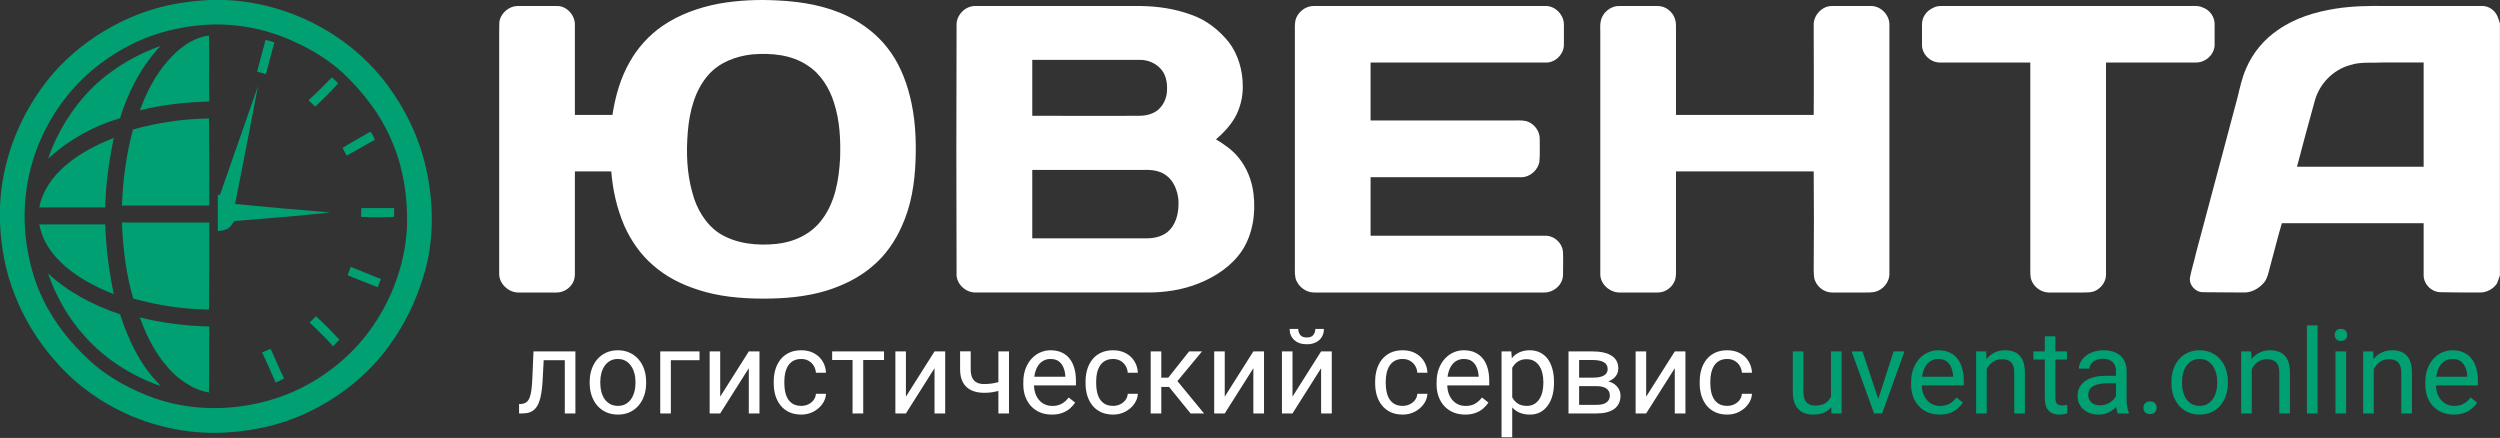<svg width="2449" height="429" viewBox="0 0 2449 429" fill="none" xmlns="http://www.w3.org/2000/svg">
<rect x="0" y="0" width="2449" height="429" fill="#333333" stroke="none"/>
<path fill-rule="evenodd" clip-rule="evenodd" d="M205.965 0H220.434C282.316 2.463 342.658 33.558 379.603 83.433C396.536 106.215 409.466 132.384 416.239 160.092C423.936 191.187 425.475 224.437 418.702 256.147C411.929 284.779 400.23 312.179 382.989 336.193C364.825 362.362 339.58 383.913 311.256 398.999C283.855 414.084 253.069 421.781 222.282 423.628C159.476 427.63 95.747 401.462 54.493 354.05C37.252 334.654 23.398 312.179 14.162 288.166C5.234 265.691 0.924 241.677 0 217.664V202.886C1.539 159.476 17.549 116.682 44.025 81.893C57.572 63.729 74.812 48.335 93.592 35.713C111.449 24.014 130.537 14.778 150.548 8.928C168.712 3.387 187.492 0.924 205.965 0ZM197.036 24.63C183.49 25.861 169.944 28.324 156.705 32.326C136.078 38.484 116.99 48.643 99.75 61.266C74.196 80.046 53.877 105.599 40.947 134.231C26.785 165.018 21.551 199.499 25.245 232.749C27.708 253.992 32.942 274.311 42.178 293.399C53.261 316.182 69.271 336.193 87.743 353.126C101.905 366.364 119.145 376.524 136.694 384.221C178.256 403.309 226.592 404.232 269.693 390.378C303.251 379.603 333.422 358.976 355.897 331.883C381.142 301.096 396.843 261.997 398.691 221.974C399.614 193.958 395.304 165.326 384.529 139.773C373.753 113.296 355.897 90.206 335.27 70.81C321.415 58.495 305.714 48.643 289.089 41.254C260.457 27.708 228.439 21.859 197.036 24.63Z" fill="#00A073"/>
<path fill-rule="evenodd" clip-rule="evenodd" d="M164.097 60.034C174.565 47.72 188.419 36.944 204.736 34.789C205.352 56.34 204.428 77.891 205.044 99.442C181.954 100.057 159.171 102.52 137.005 108.062C143.47 90.821 151.783 73.888 164.097 60.034Z" fill="#00A073"/>
<path fill-rule="evenodd" clip-rule="evenodd" d="M260.149 39.094C262.92 39.709 265.999 40.633 268.77 41.557C265.999 51.716 263.228 62.184 260.457 72.652C257.686 71.728 254.916 71.112 251.837 70.189C254.608 59.721 257.379 49.561 260.149 39.094Z" fill="#00A073"/>
<path fill-rule="evenodd" clip-rule="evenodd" d="M96.053 80.666C113.909 64.965 134.844 52.958 157.319 44.953C138.539 64.965 125.608 89.594 117.604 115.763C91.435 123.46 67.113 137.006 47.102 155.478C56.953 127.154 73.578 100.985 96.053 80.666Z" fill="#00A073"/>
<path fill-rule="evenodd" clip-rule="evenodd" d="M304.174 96.369C311.563 89.904 318.336 82.515 325.109 75.742C327.264 77.589 329.419 79.744 331.266 81.592C324.185 89.596 316.489 97.293 308.792 104.374C306.945 102.527 304.79 100.68 302.635 98.832C302.327 97.601 303.558 96.985 304.174 96.369Z" fill="#00A073"/>
<path fill-rule="evenodd" clip-rule="evenodd" d="M251.527 87.746C251.835 86.514 252.451 85.283 252.759 84.359C245.37 122.843 237.981 161.327 230.284 199.81C261.379 202.889 292.782 205.66 323.569 208.123C292.782 211.509 261.379 213.972 230.592 216.435C228.437 217.051 227.821 219.206 226.59 220.745C223.819 225.056 218.277 225.979 213.352 226.287C213.352 214.588 213.352 202.889 213.352 190.882C213.967 190.882 214.891 190.882 215.507 190.882C227.514 156.401 239.52 121.919 251.527 87.746Z" fill="#00A073"/>
<path fill-rule="evenodd" clip-rule="evenodd" d="M130.231 126.846C154.553 120.073 179.798 116.378 204.736 116.07C205.044 144.394 205.044 173.026 205.044 201.35C176.412 201.35 148.088 201.35 119.456 201.35C120.38 176.105 123.766 151.167 130.231 126.846Z" fill="#00A073"/>
<path fill-rule="evenodd" clip-rule="evenodd" d="M335.579 145.009C344.199 139.16 353.743 134.542 362.672 129C364.827 131.155 366.058 133.926 367.29 137.005C358.054 141.623 349.125 147.472 339.581 152.398C338.35 149.935 336.811 147.472 335.579 145.009Z" fill="#00A073"/>
<path fill-rule="evenodd" clip-rule="evenodd" d="M64.038 162.249C77.892 150.242 94.824 141.622 111.449 135.156C106.831 157.631 103.445 180.413 103.137 203.195C81.586 203.195 60.343 203.195 38.484 203.195C41.563 186.878 51.723 172.716 64.038 162.249Z" fill="#00A073"/>
<path fill-rule="evenodd" clip-rule="evenodd" d="M354.05 203.812C364.825 203.812 375.293 203.812 386.068 203.812C386.068 206.583 386.068 209.355 386.068 212.434C375.293 213.05 364.825 213.05 353.742 212.434C353.742 209.355 353.742 206.583 354.05 203.812Z" fill="#00A073"/>
<path fill-rule="evenodd" clip-rule="evenodd" d="M119.456 217.969C148.088 217.969 176.412 217.969 205.044 217.969C205.044 246.293 205.044 274.925 204.736 303.249C179.798 302.941 154.861 299.246 130.539 292.473C123.458 268.459 120.38 243.214 119.456 217.969Z" fill="#00A073"/>
<path fill-rule="evenodd" clip-rule="evenodd" d="M38.484 219.812C60.343 219.812 81.586 219.812 103.137 219.812C103.753 242.903 106.831 265.685 111.449 288.159C96.672 282.31 81.586 274.921 68.656 264.761C59.112 257.373 50.183 248.136 44.642 237.361C41.563 231.819 39.716 225.97 38.484 219.812Z" fill="#00A073"/>
<path fill-rule="evenodd" clip-rule="evenodd" d="M343.581 261.383C353.432 265.385 363.284 269.387 373.136 273.39C372.212 276.161 370.981 278.623 370.057 281.394C360.206 277.7 350.354 273.39 340.502 269.695C341.426 267.232 342.349 264.462 343.581 261.383Z" fill="#00A073"/>
<path fill-rule="evenodd" clip-rule="evenodd" d="M47.102 267.844C66.805 286.316 91.743 299.246 117.604 307.867C125.608 332.496 136.999 357.126 155.779 376.214C156.087 376.522 156.703 377.753 157.011 378.061C128.995 368.209 102.518 351.584 82.814 329.11C66.805 311.561 54.798 290.318 47.102 267.844Z" fill="#00A073"/>
<path fill-rule="evenodd" clip-rule="evenodd" d="M303.254 315.876C305.409 313.721 307.872 311.874 309.411 309.719C317.724 317.108 325.113 324.804 332.501 332.809C330.346 334.656 328.499 336.811 326.344 339.274C323.881 336.811 321.726 334.04 319.263 331.577C314.029 326.344 308.796 321.11 303.254 315.876Z" fill="#00A073"/>
<path fill-rule="evenodd" clip-rule="evenodd" d="M137.005 310.945C159.171 316.487 181.954 319.258 205.044 319.874C204.736 341.424 205.044 362.975 204.736 384.526C197.655 383.295 190.882 380.832 184.725 376.829C174.565 371.288 166.56 362.975 159.479 354.047C149.628 341.117 142.547 326.339 137.005 310.945Z" fill="#00A073"/>
<path fill-rule="evenodd" clip-rule="evenodd" d="M256.76 345.121C259.531 343.889 262.301 342.966 265.072 341.734C269.69 351.278 273.385 361.13 278.311 370.674C275.54 372.213 272.769 373.753 269.998 374.676C265.688 364.825 261.378 354.973 256.76 345.121Z" fill="#00A073"/>
<path fill-rule="evenodd" clip-rule="evenodd" d="M704.049 3.614C723.158 0.191 743.122 -0.664 762.516 0.476C785.617 1.617 809.289 5.61 830.394 15.877C845.51 23.293 858.915 33.56 869.18 46.679C880.02 60.369 886.86 76.626 891.14 93.453C896.56 114.272 897.7 136.233 896.85 157.909C895.99 179.869 892.57 201.545 883.44 221.509C876.88 236.339 867.47 250.029 854.922 260.582C841.802 271.99 825.831 279.69 809.289 284.824C789.325 290.813 768.505 292.524 747.685 292.524C726.01 292.524 703.764 290.528 683.23 283.683C667.258 278.549 652.142 270.849 639.593 259.726C627.33 249.174 617.918 235.484 611.358 220.653C604.228 203.826 600.235 186.144 598.809 167.891C586.831 167.891 575.138 167.891 563.159 167.891C563.159 200.119 563.159 231.776 563.159 263.719C563.159 267.141 563.444 270.849 562.303 274.271C560.307 281.116 552.892 286.535 545.476 286.535C533.213 286.535 520.664 286.535 508.115 286.535C498.418 286.82 488.721 277.979 489.006 267.997C489.006 188.71 489.006 109.139 489.006 29.852C489.291 26.43 488.721 23.007 489.577 19.3C491.858 11.884 499.273 5.895 506.974 5.895C519.808 5.895 532.357 5.895 545.476 5.895C555.173 5.61 563.444 15.022 563.159 24.433C563.159 53.809 563.159 83.185 563.159 112.561C575.423 112.561 587.972 112.561 599.95 112.561C602.802 94.308 607.651 76.626 617.062 60.369C624.763 46.679 635.601 34.701 648.72 25.574C665.262 14.166 684.656 7.321 704.049 3.614ZM737.133 53.239C721.162 54.95 704.905 60.939 694.067 73.203C680.663 88.319 675.529 108.854 673.818 128.533C672.107 148.782 672.677 169.317 678.381 189.281C682.374 204.397 690.93 219.227 704.335 228.354C720.876 238.906 741.696 240.903 760.805 238.906C777.347 237.195 793.888 229.78 804.441 216.09C818.131 198.693 821.838 176.162 822.979 154.771C823.549 136.518 822.694 118.265 816.99 100.583C812.427 86.037 803.87 72.348 791.036 64.077C775.35 53.524 755.671 51.813 737.133 53.239Z" fill="white"/>
<path fill-rule="evenodd" clip-rule="evenodd" d="M937.06 24.429C936.77 15.017 945.33 5.891 955.03 5.891C1009.5 5.891 1063.69 5.891 1117.88 5.891C1134.7 6.176 1151.53 8.743 1166.93 14.447C1181.76 19.58 1194.03 29.277 1203.72 41.256C1212.85 53.234 1217.41 68.921 1217.41 84.036C1217.7 94.874 1214.85 106.282 1209.43 115.694C1204.58 123.68 1198.3 130.524 1191.17 136.514C1199.16 141.362 1207.15 146.781 1213.14 154.196C1221.41 164.178 1226.54 177.013 1227.97 190.132C1230.25 209.24 1227.11 229.775 1216.56 245.747C1206.29 260.862 1190.6 271.13 1174.06 277.689C1158.38 283.964 1141.55 286.531 1124.44 286.531C1068.25 286.531 1012.07 286.531 955.88 286.531C945.9 286.816 936.49 277.974 937.06 267.992C936.77 186.995 936.77 105.712 937.06 24.429ZM1011.21 58.653C1011.21 77.191 1011.21 95.159 1011.21 113.412C1046.01 113.412 1081.09 113.697 1116.17 113.412C1122.73 113.412 1129.86 111.701 1134.99 107.138C1139.55 102.86 1142.12 97.441 1142.98 91.452C1143.83 83.466 1142.98 74.625 1137.84 68.35C1132.71 62.076 1124.72 58.653 1117.02 58.653C1081.66 58.653 1046.29 58.653 1011.21 58.653ZM1011.21 166.46C1011.21 188.706 1011.21 211.237 1011.21 233.483C1048.57 233.483 1085.93 233.483 1123.3 233.483C1131.57 233.483 1140.69 231.201 1146.11 224.927C1153.24 217.226 1154.95 205.818 1154.38 195.836C1153.53 186.709 1149.82 177.013 1142.12 171.594C1135.85 167.03 1127.86 166.175 1120.44 166.46C1083.65 166.46 1047.43 166.46 1011.21 166.46Z" fill="white"/>
<path fill-rule="evenodd" clip-rule="evenodd" d="M1269.89 17.302C1272.75 10.743 1279.59 5.894 1286.72 5.894C1362.3 5.894 1437.88 5.894 1513.46 5.894C1522.87 5.324 1531.71 13.88 1532 23.577C1532 30.422 1532 36.981 1532 43.826C1532 53.523 1522.87 62.079 1513.46 61.224C1456.42 61.224 1399.66 61.224 1342.62 61.224C1342.62 80.332 1342.62 99.156 1342.62 117.979C1389.96 117.979 1437.31 117.979 1484.37 117.979C1488.64 117.979 1493.21 117.694 1497.2 119.405C1503.76 122.257 1508.61 129.102 1508.32 136.517C1508.32 143.647 1508.61 150.777 1508.04 157.907C1506.9 166.749 1498.34 173.879 1489.79 173.594C1440.73 173.594 1391.68 173.594 1342.62 173.594C1342.62 192.417 1342.62 211.811 1342.62 230.92C1399.66 230.92 1456.42 230.92 1513.46 230.92C1522.58 230.634 1530.85 238.335 1531.14 247.461C1531.43 254.591 1531.14 262.007 1531.14 269.137C1531.14 278.834 1522.01 286.819 1512.32 286.534C1437.59 286.534 1362.59 286.534 1287.86 286.534C1280.45 286.819 1273.03 281.971 1269.89 274.841C1268.18 270.848 1268.47 266 1268.47 261.436C1268.47 184.146 1268.47 107.141 1268.47 30.136C1268.47 25.573 1268.18 21.295 1269.89 17.302Z" fill="white"/>
<path fill-rule="evenodd" clip-rule="evenodd" d="M1567.93 21.585C1569.36 12.459 1577.63 5.614 1586.47 5.899C1599.02 5.899 1611.57 5.899 1624.12 5.899C1631.53 5.899 1638.38 11.318 1640.66 18.163C1642.09 21.871 1641.8 25.863 1641.8 29.856C1641.8 57.521 1641.8 84.901 1641.8 112.565C1686.86 112.565 1731.64 112.565 1776.7 112.565C1776.99 83.189 1776.7 53.813 1776.7 24.437C1776.42 14.741 1785.26 5.614 1794.67 5.899C1807.79 5.899 1820.62 5.899 1833.46 5.899C1842.87 6.184 1851.14 15.026 1850.86 24.437C1850.86 105.72 1850.86 187.003 1850.86 267.716C1851.14 276.557 1844.3 284.258 1836.31 285.969C1833.46 286.539 1830.04 286.539 1827.18 286.539C1816.35 286.539 1805.51 286.539 1794.67 286.539C1787.54 286.539 1780.7 281.691 1778.13 275.131C1776.42 271.423 1776.99 267.431 1776.7 263.723C1776.99 231.78 1776.99 199.837 1776.7 167.895C1731.64 167.895 1686.86 167.895 1641.8 167.895C1641.8 199.267 1641.8 230.925 1641.8 262.582C1641.8 266.575 1642.09 271.138 1640.66 274.846C1638.09 281.691 1631.25 286.539 1624.12 286.539C1611.57 286.539 1599.02 286.539 1586.47 286.539C1576.77 286.539 1567.08 277.983 1567.65 267.716C1567.65 189.285 1567.65 110.854 1567.65 31.853C1567.65 28.43 1567.36 24.723 1567.93 21.585Z" fill="white"/>
<path fill-rule="evenodd" clip-rule="evenodd" d="M1893.92 7.607C1897.91 5.325 1903.05 5.896 1907.9 5.896C1986.61 5.896 2065.9 5.896 2144.9 5.896C2149.46 5.896 2153.74 5.325 2157.73 7.322C2164.58 9.603 2169.43 16.448 2169.43 23.293C2169.43 30.708 2169.43 37.838 2169.43 44.969C2168.57 54.095 2160.3 61.225 2151.46 61.225C2122.08 61.225 2092.42 61.225 2063.05 61.225C2063.05 130.815 2063.05 199.834 2063.05 269.138C2063.05 276.268 2057.91 282.828 2051.35 285.395C2048.22 286.536 2044.22 286.536 2040.8 286.536C2029.39 286.536 2017.98 286.536 2006.58 286.536C1999.45 286.25 1992.6 281.402 1990.03 274.557C1988.61 270.849 1988.89 266.571 1988.89 262.579C1988.89 195.556 1988.89 128.533 1988.89 61.225C1959.8 61.225 1930.43 61.225 1901.34 61.225C1891.92 61.796 1883.37 54.095 1882.8 44.969C1882.8 37.838 1882.8 30.708 1882.8 23.578C1882.8 16.448 1887.65 10.174 1893.92 7.607Z" fill="white"/>
<path fill-rule="evenodd" clip-rule="evenodd" d="M2288.07 8.461C2304.32 5.894 2321.15 5.609 2337.41 5.894C2368.21 5.894 2399.58 5.894 2430.67 5.894C2434.95 5.609 2439.51 7.32 2442.65 10.457C2446.35 13.879 2447.5 18.443 2448.92 23.006V269.707C2448.07 272.274 2447.21 274.84 2446.07 277.692C2442.36 283.111 2436.09 286.534 2429.53 286.534C2416.69 286.534 2403.57 286.534 2391.03 286.248C2381.61 286.248 2373.91 277.978 2374.2 269.136C2374.2 252.024 2374.2 235.482 2374.2 218.655C2328 218.655 2281.51 218.655 2235.3 218.655C2231.03 233.201 2227.32 248.316 2223.33 262.862C2222.19 267.14 2221.33 271.988 2218.48 275.981C2213.63 282.256 2205.93 286.819 2197.66 286.534C2184.54 286.248 2171.13 286.534 2158.01 286.248C2150.31 286.248 2143.75 278.548 2145.47 271.133C2146.89 263.432 2149.46 256.017 2151.17 248.031C2164.86 197.265 2178.26 146.214 2191.95 95.162C2194.24 85.751 2196.23 76.339 2200.22 67.212C2206.78 51.811 2217.91 38.407 2231.6 29.28C2248.14 17.587 2268.1 11.598 2288.07 8.461ZM2302.04 63.79C2285.5 68.353 2272.1 82.043 2267.53 98.87C2261.54 120.26 2255.84 141.65 2250.13 163.326C2291.49 163.326 2332.84 163.326 2374.2 163.326C2374.2 129.387 2374.2 95.162 2374.2 61.223C2360.79 61.223 2347.39 61.223 2333.98 61.223C2323.43 61.794 2312.31 60.368 2302.04 63.79Z" fill="white"/>
<path d="M554.516 344.246V352.837H525.148V344.246H554.516ZM563.668 344.246V405.003H553.28V344.246H563.668ZM522.621 344.246H533.065L531.493 373.558C531.231 378.087 530.801 382.093 530.202 385.574C529.64 389.018 528.854 391.976 527.843 394.446C526.87 396.917 525.635 398.939 524.137 400.511C522.677 402.046 520.918 403.187 518.859 403.936C516.8 404.647 514.423 405.003 511.728 405.003H508.471V395.85L510.717 395.682C512.326 395.569 513.693 395.195 514.816 394.559C515.976 393.922 516.95 392.986 517.736 391.751C518.522 390.478 519.158 388.85 519.645 386.866C520.169 384.882 520.562 382.523 520.824 379.791C521.124 377.058 521.348 373.876 521.498 370.245L522.621 344.246ZM577.65 375.298V374.007C577.65 369.627 578.287 365.565 579.56 361.822C580.832 358.041 582.667 354.765 585.062 351.995C587.458 349.188 590.36 347.016 593.766 345.482C597.173 343.909 600.991 343.123 605.221 343.123C609.489 343.123 613.326 343.909 616.732 345.482C620.176 347.016 623.096 349.188 625.492 351.995C627.925 354.765 629.778 358.041 631.051 361.822C632.324 365.565 632.96 369.627 632.96 374.007V375.298C632.96 379.678 632.324 383.74 631.051 387.483C629.778 391.227 627.925 394.503 625.492 397.31C623.096 400.08 620.195 402.252 616.789 403.824C613.419 405.359 609.601 406.126 605.333 406.126C601.066 406.126 597.229 405.359 593.822 403.824C590.416 402.252 587.496 400.08 585.062 397.31C582.667 394.503 580.832 391.227 579.56 387.483C578.287 383.74 577.65 379.678 577.65 375.298ZM588.039 374.007V375.298C588.039 378.331 588.394 381.194 589.105 383.89C589.817 386.548 590.884 388.906 592.306 390.965C593.766 393.024 595.582 394.652 597.753 395.85C599.924 397.011 602.451 397.591 605.333 397.591C608.179 397.591 610.668 397.011 612.802 395.85C614.973 394.652 616.77 393.024 618.192 390.965C619.615 388.906 620.682 386.548 621.393 383.89C622.142 381.194 622.516 378.331 622.516 375.298V374.007C622.516 371.012 622.142 368.186 621.393 365.528C620.682 362.833 619.596 360.455 618.136 358.397C616.714 356.3 614.917 354.653 612.746 353.455C610.612 352.257 608.104 351.658 605.221 351.658C602.376 351.658 599.868 352.257 597.697 353.455C595.563 354.653 593.766 356.3 592.306 358.397C590.884 360.455 589.817 362.833 589.105 365.528C588.394 368.186 588.039 371.012 588.039 374.007ZM685.238 344.246V352.837H657.162V405.003H646.774V344.246H685.238ZM705.509 388.55L733.529 344.246H743.974V405.003H733.529V360.699L705.509 405.003H695.177V344.246H705.509V388.55ZM784.965 397.591C787.436 397.591 789.719 397.086 791.815 396.075C793.912 395.064 795.634 393.679 796.981 391.92C798.329 390.123 799.097 388.082 799.284 385.799H809.167C808.979 389.393 807.763 392.743 805.517 395.85C803.308 398.92 800.407 401.409 796.813 403.318C793.219 405.19 789.27 406.126 784.965 406.126C780.398 406.126 776.411 405.321 773.004 403.711C769.635 402.102 766.828 399.893 764.582 397.086C762.373 394.278 760.707 391.059 759.584 387.427C758.498 383.759 757.956 379.884 757.956 375.804V373.445C757.956 369.365 758.498 365.509 759.584 361.878C760.707 358.209 762.373 354.971 764.582 352.164C766.828 349.356 769.635 347.147 773.004 345.538C776.411 343.928 780.398 343.123 784.965 343.123C789.719 343.123 793.874 344.096 797.431 346.043C800.987 347.952 803.776 350.573 805.797 353.904C807.856 357.199 808.979 360.942 809.167 365.135H799.284C799.097 362.627 798.385 360.362 797.15 358.34C795.952 356.319 794.305 354.709 792.208 353.511C790.15 352.276 787.735 351.658 784.965 351.658C781.783 351.658 779.106 352.295 776.935 353.567C774.801 354.803 773.098 356.487 771.825 358.621C770.59 360.718 769.691 363.057 769.13 365.64C768.606 368.186 768.344 370.788 768.344 373.445V375.804C768.344 378.462 768.606 381.082 769.13 383.665C769.654 386.248 770.534 388.588 771.769 390.684C773.042 392.781 774.745 394.465 776.879 395.738C779.05 396.973 781.745 397.591 784.965 397.591ZM845.609 344.246V405.003H835.165V344.246H845.609ZM865.99 344.246V352.669H815.175V344.246H865.99ZM887.44 388.55L915.46 344.246H925.91V405.003H915.46V360.699L887.44 405.003H877.11V344.246H887.44V388.55ZM988.4 344.246V405.003H978.02V344.246H988.4ZM984.87 372.154V380.689C982.77 381.475 980.64 382.186 978.47 382.823C976.33 383.422 974.07 383.908 971.67 384.283C969.31 384.62 966.75 384.788 963.98 384.788C959.19 384.788 955.03 383.965 951.51 382.317C947.99 380.633 945.28 378.106 943.37 374.737C941.46 371.33 940.51 367.044 940.51 361.878V344.134H950.9V361.878C950.9 365.247 951.4 367.98 952.41 370.076C953.42 372.173 954.9 373.726 956.85 374.737C958.79 375.71 961.17 376.197 963.98 376.197C966.67 376.197 969.2 376.028 971.56 375.691C973.95 375.317 976.24 374.83 978.41 374.232C980.62 373.633 982.77 372.94 984.87 372.154ZM1030.35 406.126C1026.12 406.126 1022.28 405.415 1018.84 403.992C1015.43 402.532 1012.49 400.492 1010.02 397.872C1007.59 395.251 1005.72 392.144 1004.41 388.55C1003.1 384.957 1002.44 381.026 1002.44 376.758V374.4C1002.44 369.459 1003.17 365.06 1004.63 361.204C1006.09 357.311 1008.08 354.017 1010.58 351.321C1013.09 348.626 1015.94 346.586 1019.12 345.201C1022.3 343.816 1025.6 343.123 1029 343.123C1033.35 343.123 1037.09 343.872 1040.23 345.369C1043.42 346.867 1046.02 348.963 1048.04 351.658C1050.06 354.316 1051.56 357.461 1052.53 361.092C1053.5 364.686 1053.99 368.616 1053.99 372.884V377.545H1008.62V369.065H1043.6V368.279C1043.45 365.584 1042.89 362.964 1041.92 360.418C1040.98 357.872 1039.48 355.776 1037.43 354.129C1035.37 352.482 1032.56 351.658 1029 351.658C1026.64 351.658 1024.47 352.164 1022.49 353.174C1020.51 354.148 1018.8 355.608 1017.38 357.554C1015.96 359.501 1014.85 361.878 1014.07 364.686C1013.28 367.493 1012.89 370.731 1012.89 374.4V376.758C1012.89 379.641 1013.28 382.355 1014.07 384.9C1014.89 387.409 1016.07 389.617 1017.6 391.526C1019.18 393.436 1021.07 394.933 1023.28 396.019C1025.52 397.104 1028.07 397.647 1030.91 397.647C1034.58 397.647 1037.69 396.898 1040.23 395.401C1042.78 393.904 1045.01 391.901 1046.92 389.393L1053.2 394.39C1051.89 396.374 1050.23 398.265 1048.21 400.062C1046.19 401.858 1043.7 403.318 1040.74 404.441C1037.82 405.565 1034.36 406.126 1030.35 406.126ZM1090.43 397.591C1092.9 397.591 1095.19 397.086 1097.28 396.075C1099.38 395.064 1101.1 393.679 1102.45 391.92C1103.8 390.123 1104.57 388.082 1104.75 385.799H1114.64C1114.45 389.393 1113.23 392.743 1110.99 395.85C1108.78 398.92 1105.88 401.409 1102.28 403.318C1098.69 405.19 1094.74 406.126 1090.43 406.126C1085.87 406.126 1081.88 405.321 1078.47 403.711C1075.1 402.102 1072.3 399.893 1070.05 397.086C1067.84 394.278 1066.18 391.059 1065.05 387.427C1063.97 383.759 1063.42 379.884 1063.42 375.804V373.445C1063.42 369.365 1063.97 365.509 1065.05 361.878C1066.18 358.209 1067.84 354.971 1070.05 352.164C1072.3 349.356 1075.1 347.147 1078.47 345.538C1081.88 343.928 1085.87 343.123 1090.43 343.123C1095.19 343.123 1099.34 344.096 1102.9 346.043C1106.46 347.952 1109.24 350.573 1111.27 353.904C1113.33 357.199 1114.45 360.942 1114.64 365.135H1104.75C1104.57 362.627 1103.85 360.362 1102.62 358.34C1101.42 356.319 1099.77 354.709 1097.68 353.511C1095.62 352.276 1093.2 351.658 1090.43 351.658C1087.25 351.658 1084.58 352.295 1082.4 353.567C1080.27 354.803 1078.57 356.487 1077.29 358.621C1076.06 360.718 1075.16 363.057 1074.6 365.64C1074.07 368.186 1073.81 370.788 1073.81 373.445V375.804C1073.81 378.462 1074.07 381.082 1074.6 383.665C1075.12 386.248 1076 388.588 1077.24 390.684C1078.51 392.781 1080.21 394.465 1082.35 395.738C1084.52 396.973 1087.21 397.591 1090.43 397.591ZM1137.6 344.246V405.003H1127.21V344.246H1137.6ZM1177.47 344.246L1148.66 379.061H1134.12L1132.55 369.964H1144.45L1164.84 344.246H1177.47ZM1166.3 405.003L1143.95 377.488L1150.63 369.964L1179.49 405.003H1166.3ZM1199.76 388.55L1227.78 344.246H1238.23V405.003H1227.78V360.699L1199.76 405.003H1189.43V344.246H1199.76V388.55ZM1266.13 388.55L1294.15 344.246H1304.6V405.003H1294.15V360.699L1266.13 405.003H1255.8V344.246H1266.13V388.55ZM1288.48 322.234H1296.91C1296.91 325.154 1296.23 327.756 1294.88 330.04C1293.54 332.286 1291.61 334.045 1289.1 335.318C1286.59 336.591 1283.62 337.227 1280.17 337.227C1274.97 337.227 1270.85 335.842 1267.82 333.072C1264.82 330.264 1263.33 326.652 1263.33 322.234H1271.75C1271.75 324.443 1272.39 326.39 1273.66 328.074C1274.93 329.759 1277.1 330.601 1280.17 330.601C1283.17 330.601 1285.3 329.759 1286.57 328.074C1287.85 326.39 1288.48 324.443 1288.48 322.234ZM1374.12 397.591C1376.59 397.591 1378.87 397.086 1380.97 396.075C1383.06 395.064 1384.78 393.679 1386.13 391.92C1387.48 390.123 1388.25 388.082 1388.43 385.799H1398.32C1398.13 389.393 1396.91 392.743 1394.67 395.85C1392.46 398.92 1389.56 401.409 1385.96 403.318C1382.37 405.19 1378.42 406.126 1374.12 406.126C1369.55 406.126 1365.56 405.321 1362.15 403.711C1358.79 402.102 1355.98 399.893 1353.73 397.086C1351.52 394.278 1349.86 391.059 1348.73 387.427C1347.65 383.759 1347.11 379.884 1347.11 375.804V373.445C1347.11 369.365 1347.65 365.509 1348.73 361.878C1349.86 358.209 1351.52 354.971 1353.73 352.164C1355.98 349.356 1358.79 347.147 1362.15 345.538C1365.56 343.928 1369.55 343.123 1374.12 343.123C1378.87 343.123 1383.02 344.096 1386.58 346.043C1390.14 347.952 1392.93 350.573 1394.95 353.904C1397.01 357.199 1398.13 360.942 1398.32 365.135H1388.43C1388.25 362.627 1387.54 360.362 1386.3 358.34C1385.1 356.319 1383.46 354.709 1381.36 353.511C1379.3 352.276 1376.89 351.658 1374.12 351.658C1370.93 351.658 1368.26 352.295 1366.09 353.567C1363.95 354.803 1362.25 356.487 1360.98 358.621C1359.74 360.718 1358.84 363.057 1358.28 365.64C1357.76 368.186 1357.49 370.788 1357.49 373.445V375.804C1357.49 378.462 1357.76 381.082 1358.28 383.665C1358.8 386.248 1359.68 388.588 1360.92 390.684C1362.19 392.781 1363.9 394.465 1366.03 395.738C1368.2 396.973 1370.9 397.591 1374.12 397.591ZM1435.21 406.126C1430.98 406.126 1427.14 405.415 1423.7 403.992C1420.29 402.532 1417.35 400.492 1414.88 397.872C1412.45 395.251 1410.58 392.144 1409.27 388.55C1407.96 384.957 1407.3 381.026 1407.3 376.758V374.4C1407.3 369.459 1408.03 365.06 1409.49 361.204C1410.95 357.311 1412.94 354.017 1415.44 351.321C1417.95 348.626 1420.8 346.586 1423.98 345.201C1427.16 343.816 1430.45 343.123 1433.86 343.123C1438.2 343.123 1441.95 343.872 1445.09 345.369C1448.27 346.867 1450.88 348.963 1452.9 351.658C1454.92 354.316 1456.42 357.461 1457.39 361.092C1458.36 364.686 1458.85 368.616 1458.85 372.884V377.545H1413.48V369.065H1448.46V368.279C1448.31 365.584 1447.75 362.964 1446.78 360.418C1445.84 357.872 1444.34 355.776 1442.28 354.129C1440.23 352.482 1437.42 351.658 1433.86 351.658C1431.5 351.658 1429.33 352.164 1427.35 353.174C1425.36 354.148 1423.66 355.608 1422.24 357.554C1420.82 359.501 1419.71 361.878 1418.92 364.686C1418.14 367.493 1417.75 370.731 1417.75 374.4V376.758C1417.75 379.641 1418.14 382.355 1418.92 384.9C1419.75 387.409 1420.93 389.617 1422.46 391.526C1424.03 393.436 1425.93 394.933 1428.13 396.019C1430.38 397.104 1432.93 397.647 1435.77 397.647C1439.44 397.647 1442.55 396.898 1445.09 395.401C1447.64 393.904 1449.86 391.901 1451.77 389.393L1458.06 394.39C1456.75 396.374 1455.09 398.265 1453.07 400.062C1451.04 401.858 1448.55 403.318 1445.6 404.441C1442.68 405.565 1439.21 406.126 1435.21 406.126ZM1481.37 355.926V428.362H1470.92V344.246H1480.47L1481.37 355.926ZM1522.3 374.119V375.298C1522.3 379.716 1521.78 383.815 1520.73 387.596C1519.68 391.339 1518.15 394.596 1516.12 397.366C1514.14 400.136 1511.69 402.289 1508.77 403.824C1505.85 405.359 1502.5 406.126 1498.72 406.126C1494.86 406.126 1491.45 405.49 1488.5 404.217C1485.54 402.944 1483.03 401.091 1480.97 398.658C1478.91 396.225 1477.27 393.305 1476.03 389.898C1474.83 386.491 1474.01 382.654 1473.56 378.387V372.098C1474.01 367.606 1474.85 363.581 1476.09 360.025C1477.32 356.469 1478.95 353.436 1480.97 350.928C1483.03 348.383 1485.52 346.455 1488.44 345.145C1491.36 343.797 1494.73 343.123 1498.55 343.123C1502.37 343.123 1505.76 343.872 1508.71 345.369C1511.67 346.829 1514.16 348.926 1516.18 351.658C1518.2 354.391 1519.72 357.667 1520.73 361.485C1521.78 365.266 1522.3 369.477 1522.3 374.119ZM1511.86 375.298V374.119C1511.86 371.087 1511.54 368.242 1510.9 365.584C1510.27 362.889 1509.27 360.53 1507.93 358.509C1506.62 356.45 1504.93 354.84 1502.87 353.68C1500.81 352.482 1498.36 351.883 1495.52 351.883C1492.9 351.883 1490.61 352.332 1488.67 353.231C1486.76 354.129 1485.13 355.346 1483.78 356.88C1482.43 358.378 1481.33 360.1 1480.47 362.046C1479.64 363.956 1479.03 365.94 1478.61 367.999V382.542C1479.36 385.163 1480.41 387.633 1481.76 389.954C1483.11 392.238 1484.9 394.091 1487.15 395.513C1489.4 396.898 1492.22 397.591 1495.63 397.591C1498.44 397.591 1500.85 397.011 1502.87 395.85C1504.93 394.652 1506.62 393.024 1507.93 390.965C1509.27 388.906 1510.27 386.548 1510.9 383.89C1511.54 381.194 1511.86 378.331 1511.86 375.298ZM1564.08 378.274H1544.14L1544.03 369.964H1560.32C1563.54 369.964 1566.21 369.646 1568.35 369.009C1570.52 368.373 1572.15 367.418 1573.23 366.146C1574.32 364.873 1574.86 363.301 1574.86 361.429C1574.86 359.969 1574.54 358.696 1573.91 357.61C1573.31 356.487 1572.39 355.57 1571.15 354.859C1569.92 354.11 1568.38 353.567 1566.55 353.231C1564.75 352.856 1562.64 352.669 1560.2 352.669H1546.9V405.003H1536.51V344.246H1560.2C1564.06 344.246 1567.52 344.583 1570.59 345.257C1573.7 345.931 1576.34 346.96 1578.51 348.345C1580.72 349.693 1582.4 351.415 1583.56 353.511C1584.72 355.608 1585.3 358.078 1585.3 360.923C1585.3 362.758 1584.93 364.498 1584.18 366.146C1583.43 367.793 1582.33 369.253 1580.87 370.525C1579.41 371.798 1577.61 372.846 1575.48 373.67C1573.34 374.456 1570.89 374.961 1568.12 375.186L1564.08 378.274ZM1564.08 405.003H1540.38L1545.55 396.58H1564.08C1566.96 396.58 1569.36 396.225 1571.27 395.513C1573.18 394.765 1574.6 393.716 1575.53 392.369C1576.51 390.984 1576.99 389.336 1576.99 387.427C1576.99 385.518 1576.51 383.89 1575.53 382.542C1574.6 381.157 1573.18 380.109 1571.27 379.398C1569.36 378.649 1566.96 378.274 1564.08 378.274H1548.3L1548.41 369.964H1568.12L1571.88 373.108C1575.22 373.371 1578.04 374.194 1580.36 375.579C1582.68 376.964 1584.44 378.724 1585.64 380.857C1586.84 382.954 1587.44 385.237 1587.44 387.708C1587.44 390.553 1586.9 393.061 1585.81 395.232C1584.76 397.404 1583.23 399.219 1581.21 400.679C1579.18 402.102 1576.73 403.187 1573.85 403.936C1570.97 404.647 1567.71 405.003 1564.08 405.003ZM1612.59 388.55L1640.61 344.246H1651.06V405.003H1640.61V360.699L1612.59 405.003H1602.26V344.246H1612.59V388.55ZM1692.05 397.591C1694.52 397.591 1696.8 397.086 1698.9 396.075C1701 395.064 1702.72 393.679 1704.07 391.92C1705.41 390.123 1706.18 388.082 1706.37 385.799H1716.25C1716.06 389.393 1714.85 392.743 1712.6 395.85C1710.39 398.92 1707.49 401.409 1703.9 403.318C1700.3 405.19 1696.35 406.126 1692.05 406.126C1687.48 406.126 1683.5 405.321 1680.09 403.711C1676.72 402.102 1673.91 399.893 1671.67 397.086C1669.46 394.278 1667.79 391.059 1666.67 387.427C1665.58 383.759 1665.04 379.884 1665.04 375.804V373.445C1665.04 369.365 1665.58 365.509 1666.67 361.878C1667.79 358.209 1669.46 354.971 1671.67 352.164C1673.91 349.356 1676.72 347.147 1680.09 345.538C1683.5 343.928 1687.48 343.123 1692.05 343.123C1696.8 343.123 1700.96 344.096 1704.52 346.043C1708.07 347.952 1710.86 350.573 1712.88 353.904C1714.94 357.199 1716.06 360.942 1716.25 365.135H1706.37C1706.18 362.627 1705.47 360.362 1704.23 358.34C1703.04 356.319 1701.39 354.709 1699.29 353.511C1697.23 352.276 1694.82 351.658 1692.05 351.658C1688.87 351.658 1686.19 352.295 1684.02 353.567C1681.89 354.803 1680.18 356.487 1678.91 358.621C1677.67 360.718 1676.78 363.057 1676.21 365.64C1675.69 368.186 1675.43 370.788 1675.43 373.445V375.804C1675.43 378.462 1675.69 381.082 1676.21 383.665C1676.74 386.248 1677.62 388.588 1678.85 390.684C1680.13 392.781 1681.83 394.465 1683.96 395.738C1686.14 396.973 1688.83 397.591 1692.05 397.591Z" fill="white"/>
<path d="M1793.63 390.962V344.243H1804.07V405H1794.13L1793.63 390.962ZM1795.59 378.159L1799.92 378.047C1799.92 382.09 1799.49 385.833 1798.63 389.277C1797.8 392.684 1796.46 395.641 1794.58 398.149C1792.71 400.658 1790.26 402.623 1787.23 404.045C1784.2 405.431 1780.51 406.123 1776.17 406.123C1773.21 406.123 1770.49 405.693 1768.02 404.832C1765.59 403.971 1763.49 402.642 1761.73 400.845C1759.98 399.048 1758.61 396.708 1757.64 393.826C1756.7 390.943 1756.23 387.48 1756.23 383.438V344.243H1766.62V383.55C1766.62 386.283 1766.92 388.547 1767.52 390.344C1768.15 392.104 1769 393.507 1770.05 394.556C1771.13 395.566 1772.33 396.278 1773.64 396.689C1774.99 397.101 1776.37 397.307 1777.79 397.307C1782.21 397.307 1785.71 396.465 1788.29 394.78C1790.88 393.058 1792.73 390.756 1793.85 387.874C1795.01 384.954 1795.59 381.715 1795.59 378.159ZM1838.38 395.623L1855 344.243H1865.62L1843.77 405H1836.81L1838.38 395.623ZM1824.51 344.243L1841.64 395.903L1842.82 405H1835.86L1813.84 344.243H1824.51ZM1900.04 406.123C1895.81 406.123 1891.97 405.412 1888.53 403.989C1885.12 402.529 1882.18 400.489 1879.71 397.869C1877.28 395.248 1875.41 392.141 1874.1 388.547C1872.79 384.954 1872.13 381.023 1872.13 376.755V374.397C1872.13 369.456 1872.86 365.057 1874.32 361.201C1875.78 357.308 1877.76 354.014 1880.27 351.318C1882.78 348.623 1885.63 346.583 1888.81 345.198C1891.99 343.813 1895.28 343.12 1898.69 343.12C1903.03 343.12 1906.78 343.869 1909.92 345.366C1913.1 346.864 1915.7 348.96 1917.73 351.655C1919.75 354.313 1921.24 357.458 1922.22 361.089C1923.19 364.683 1923.68 368.613 1923.68 372.881V377.542H1878.31V369.062H1913.29V368.276C1913.14 365.581 1912.58 362.961 1911.61 360.415C1910.67 357.869 1909.17 355.773 1907.11 354.126C1905.05 352.479 1902.25 351.655 1898.69 351.655C1896.33 351.655 1894.16 352.161 1892.18 353.171C1890.19 354.145 1888.49 355.605 1887.07 357.551C1885.64 359.498 1884.54 361.875 1883.75 364.683C1882.97 367.49 1882.57 370.728 1882.57 374.397V376.755C1882.57 379.638 1882.97 382.352 1883.75 384.897C1884.58 387.406 1885.76 389.614 1887.29 391.523C1888.86 393.433 1890.75 394.93 1892.96 396.016C1895.21 397.101 1897.75 397.644 1900.6 397.644C1904.27 397.644 1907.38 396.895 1909.92 395.398C1912.47 393.901 1914.69 391.898 1916.6 389.39L1922.89 394.387C1921.58 396.371 1919.92 398.262 1917.89 400.059C1915.87 401.855 1913.38 403.315 1910.43 404.438C1907.51 405.562 1904.04 406.123 1900.04 406.123ZM1946.2 357.214V405H1935.81V344.243H1945.63L1946.2 357.214ZM1943.72 372.319L1939.4 372.151C1939.44 367.996 1940.06 364.159 1941.25 360.64C1942.45 357.083 1944.14 353.995 1946.31 351.375C1948.48 348.754 1951.06 346.733 1954.06 345.31C1957.09 343.85 1960.44 343.12 1964.11 343.12C1967.1 343.12 1969.8 343.532 1972.19 344.355C1974.59 345.142 1976.63 346.414 1978.31 348.174C1980.04 349.933 1981.35 352.217 1982.25 355.024C1983.14 357.795 1983.59 361.182 1983.59 365.188V405H1973.15V365.076C1973.15 361.894 1972.68 359.348 1971.74 357.439C1970.81 355.492 1969.44 354.089 1967.65 353.228C1965.85 352.329 1963.64 351.88 1961.02 351.88C1958.44 351.88 1956.08 352.423 1953.94 353.508C1951.85 354.594 1950.03 356.091 1948.5 358C1947 359.91 1945.82 362.1 1944.96 364.57C1944.14 367.004 1943.72 369.587 1943.72 372.319ZM2024.81 344.243V352.217H1991.96V344.243H2024.81ZM2003.08 329.475H2013.47V389.951C2013.47 392.01 2013.78 393.564 2014.42 394.612C2015.06 395.66 2015.88 396.353 2016.89 396.689C2017.9 397.026 2018.99 397.195 2020.15 397.195C2021.01 397.195 2021.91 397.12 2022.84 396.97C2023.82 396.783 2024.55 396.633 2025.03 396.521L2025.09 405C2024.27 405.262 2023.18 405.505 2021.83 405.73C2020.52 405.992 2018.93 406.123 2017.06 406.123C2014.51 406.123 2012.17 405.618 2010.04 404.607C2007.91 403.596 2006.2 401.912 2004.93 399.553C2003.7 397.157 2003.08 393.938 2003.08 389.895V329.475ZM2072.82 394.612V363.335C2072.82 360.939 2072.33 358.861 2071.36 357.102C2070.42 355.305 2069 353.92 2067.09 352.947C2065.18 351.973 2062.82 351.487 2060.02 351.487C2057.4 351.487 2055.09 351.936 2053.11 352.834C2051.16 353.733 2049.63 354.912 2048.5 356.372C2047.42 357.832 2046.88 359.404 2046.88 361.089H2036.49C2036.49 358.918 2037.05 356.765 2038.17 354.631C2039.3 352.498 2040.91 350.57 2043 348.848C2045.14 347.088 2047.68 345.703 2050.64 344.692C2053.63 343.644 2056.97 343.12 2060.63 343.12C2065.05 343.12 2068.94 343.869 2072.31 345.366C2075.72 346.864 2078.38 349.128 2080.29 352.161C2082.23 355.155 2083.21 358.918 2083.21 363.447V391.748C2083.21 393.77 2083.38 395.922 2083.71 398.206C2084.09 400.489 2084.63 402.454 2085.34 404.102V405H2074.5C2073.98 403.802 2073.57 402.211 2073.27 400.227C2072.97 398.206 2072.82 396.334 2072.82 394.612ZM2074.62 368.164L2074.73 375.464H2064.23C2061.27 375.464 2058.63 375.707 2056.31 376.194C2053.99 376.643 2052.04 377.336 2050.47 378.271C2048.9 379.207 2047.7 380.387 2046.88 381.809C2046.05 383.194 2045.64 384.823 2045.64 386.694C2045.64 388.604 2046.07 390.344 2046.93 391.917C2047.79 393.489 2049.09 394.743 2050.81 395.679C2052.57 396.577 2054.72 397.026 2057.26 397.026C2060.45 397.026 2063.25 396.353 2065.69 395.005C2068.12 393.657 2070.05 392.01 2071.47 390.063C2072.93 388.117 2073.72 386.226 2073.83 384.392L2078.27 389.39C2078 390.962 2077.29 392.703 2076.13 394.612C2074.97 396.521 2073.42 398.355 2071.47 400.115C2069.56 401.837 2067.28 403.278 2064.62 404.438C2062 405.562 2059.04 406.123 2055.75 406.123C2051.63 406.123 2048.02 405.318 2044.91 403.708C2041.84 402.099 2039.45 399.946 2037.72 397.251C2036.04 394.518 2035.2 391.467 2035.2 388.098C2035.2 384.841 2035.83 381.978 2037.11 379.507C2038.38 376.999 2040.21 374.921 2042.61 373.274C2045 371.589 2047.89 370.317 2051.26 369.456C2054.63 368.595 2058.39 368.164 2062.54 368.164H2074.62ZM2099.72 399.497C2099.72 397.738 2100.26 396.259 2101.34 395.061C2102.47 393.826 2104.08 393.208 2106.17 393.208C2108.27 393.208 2109.86 393.826 2110.95 395.061C2112.07 396.259 2112.63 397.738 2112.63 399.497C2112.63 401.219 2112.07 402.679 2110.95 403.877C2109.86 405.075 2108.27 405.674 2106.17 405.674C2104.08 405.674 2102.47 405.075 2101.34 403.877C2100.26 402.679 2099.72 401.219 2099.72 399.497ZM2127.12 375.295V374.004C2127.12 369.624 2127.75 365.562 2129.03 361.819C2130.3 358.038 2132.13 354.762 2134.53 351.992C2136.93 349.185 2139.83 347.013 2143.23 345.479C2146.64 343.906 2150.46 343.12 2154.69 343.12C2158.96 343.12 2162.79 343.906 2166.2 345.479C2169.64 347.013 2172.56 349.185 2174.96 351.992C2177.39 354.762 2179.25 358.038 2180.52 361.819C2181.79 365.562 2182.43 369.624 2182.43 374.004V375.295C2182.43 379.675 2181.79 383.737 2180.52 387.48C2179.25 391.224 2177.39 394.5 2174.96 397.307C2172.56 400.077 2169.66 402.249 2166.26 403.821C2162.89 405.356 2159.07 406.123 2154.8 406.123C2150.53 406.123 2146.7 405.356 2143.29 403.821C2139.88 402.249 2136.96 400.077 2134.53 397.307C2132.13 394.5 2130.3 391.224 2129.03 387.48C2127.75 383.737 2127.12 379.675 2127.12 375.295ZM2137.51 374.004V375.295C2137.51 378.328 2137.86 381.191 2138.57 383.887C2139.28 386.545 2140.35 388.903 2141.77 390.962C2143.23 393.021 2145.05 394.649 2147.22 395.847C2149.39 397.008 2151.92 397.588 2154.8 397.588C2157.65 397.588 2160.14 397.008 2162.27 395.847C2164.44 394.649 2166.24 393.021 2167.66 390.962C2169.08 388.903 2170.15 386.545 2170.86 383.887C2171.61 381.191 2171.98 378.328 2171.98 375.295V374.004C2171.98 371.009 2171.61 368.183 2170.86 365.525C2170.15 362.83 2169.06 360.452 2167.6 358.394C2166.18 356.297 2164.38 354.65 2162.21 353.452C2160.08 352.254 2157.57 351.655 2154.69 351.655C2151.84 351.655 2149.34 352.254 2147.16 353.452C2145.03 354.65 2143.23 356.297 2141.77 358.394C2140.35 360.452 2139.28 362.83 2138.57 365.525C2137.86 368.183 2137.51 371.009 2137.51 374.004ZM2205.84 357.214V405H2195.46V344.243H2205.28L2205.84 357.214ZM2203.37 372.319L2199.05 372.151C2199.09 367.996 2199.7 364.159 2200.9 360.64C2202.1 357.083 2203.78 353.995 2205.96 351.375C2208.13 348.754 2210.71 346.733 2213.71 345.31C2216.74 343.85 2220.09 343.12 2223.76 343.12C2226.75 343.12 2229.45 343.532 2231.84 344.355C2234.24 345.142 2236.28 346.414 2237.96 348.174C2239.68 349.933 2241 352.217 2241.89 355.024C2242.79 357.795 2243.24 361.182 2243.24 365.188V405H2232.8V365.076C2232.8 361.894 2232.33 359.348 2231.39 357.439C2230.46 355.492 2229.09 354.089 2227.29 353.228C2225.5 352.329 2223.29 351.88 2220.67 351.88C2218.08 351.88 2215.73 352.423 2213.59 353.508C2211.5 354.594 2209.68 356.091 2208.15 358C2206.65 359.91 2205.47 362.1 2204.61 364.57C2203.78 367.004 2203.37 369.587 2203.37 372.319ZM2270.31 318.75V405H2259.86V318.75H2270.31ZM2298.27 344.243V405H2287.83V344.243H2298.27ZM2287.04 328.127C2287.04 326.443 2287.55 325.02 2288.56 323.86C2289.6 322.699 2291.14 322.119 2293.16 322.119C2295.14 322.119 2296.66 322.699 2297.71 323.86C2298.79 325.02 2299.34 326.443 2299.34 328.127C2299.34 329.737 2298.79 331.122 2297.71 332.283C2296.66 333.406 2295.14 333.967 2293.16 333.967C2291.14 333.967 2289.6 333.406 2288.56 332.283C2287.55 331.122 2287.04 329.737 2287.04 328.127ZM2325.34 357.214V405H2314.95V344.243H2324.77L2325.34 357.214ZM2322.87 372.319L2318.54 372.151C2318.58 367.996 2319.2 364.159 2320.39 360.64C2321.59 357.083 2323.28 353.995 2325.45 351.375C2327.62 348.754 2330.2 346.733 2333.2 345.31C2336.23 343.85 2339.58 343.12 2343.25 343.12C2346.24 343.12 2348.94 343.532 2351.33 344.355C2353.73 345.142 2355.77 346.414 2357.46 348.174C2359.18 349.933 2360.49 352.217 2361.39 355.024C2362.28 357.795 2362.73 361.182 2362.73 365.188V405H2352.29V365.076C2352.29 361.894 2351.82 359.348 2350.89 357.439C2349.95 355.492 2348.58 354.089 2346.79 353.228C2344.99 352.329 2342.78 351.88 2340.16 351.88C2337.58 351.88 2335.22 352.423 2333.08 353.508C2330.99 354.594 2329.17 356.091 2327.64 358C2326.14 359.91 2324.96 362.1 2324.1 364.57C2323.28 367.004 2322.87 369.587 2322.87 372.319ZM2403.72 406.123C2399.49 406.123 2395.66 405.412 2392.21 403.989C2388.81 402.529 2385.87 400.489 2383.4 397.869C2380.96 395.248 2379.09 392.141 2377.78 388.547C2376.47 384.954 2375.82 381.023 2375.82 376.755V374.397C2375.82 369.456 2376.55 365.057 2378.01 361.201C2379.47 357.308 2381.45 354.014 2383.96 351.318C2386.47 348.623 2389.31 346.583 2392.49 345.198C2395.68 343.813 2398.97 343.12 2402.38 343.12C2406.72 343.12 2410.46 343.869 2413.61 345.366C2416.79 346.864 2419.39 348.96 2421.41 351.655C2423.43 354.313 2424.93 357.458 2425.9 361.089C2426.88 364.683 2427.36 368.613 2427.36 372.881V377.542H2381.99V369.062H2416.98V368.276C2416.83 365.581 2416.27 362.961 2415.29 360.415C2414.36 357.869 2412.86 355.773 2410.8 354.126C2408.74 352.479 2405.93 351.655 2402.38 351.655C2400.02 351.655 2397.85 352.161 2395.86 353.171C2393.88 354.145 2392.18 355.605 2390.75 357.551C2389.33 359.498 2388.23 361.875 2387.44 364.683C2386.65 367.49 2386.26 370.728 2386.26 374.397V376.755C2386.26 379.638 2386.65 382.352 2387.44 384.897C2388.26 387.406 2389.44 389.614 2390.98 391.523C2392.55 393.433 2394.44 394.93 2396.65 396.016C2398.9 397.101 2401.44 397.644 2404.29 397.644C2407.95 397.644 2411.06 396.895 2413.61 395.398C2416.15 393.901 2418.38 391.898 2420.29 389.39L2426.58 394.387C2425.27 396.371 2423.6 398.262 2421.58 400.059C2419.56 401.855 2417.07 403.315 2414.11 404.438C2411.19 405.562 2407.73 406.123 2403.72 406.123Z" fill="#00A073"/>
</svg>
